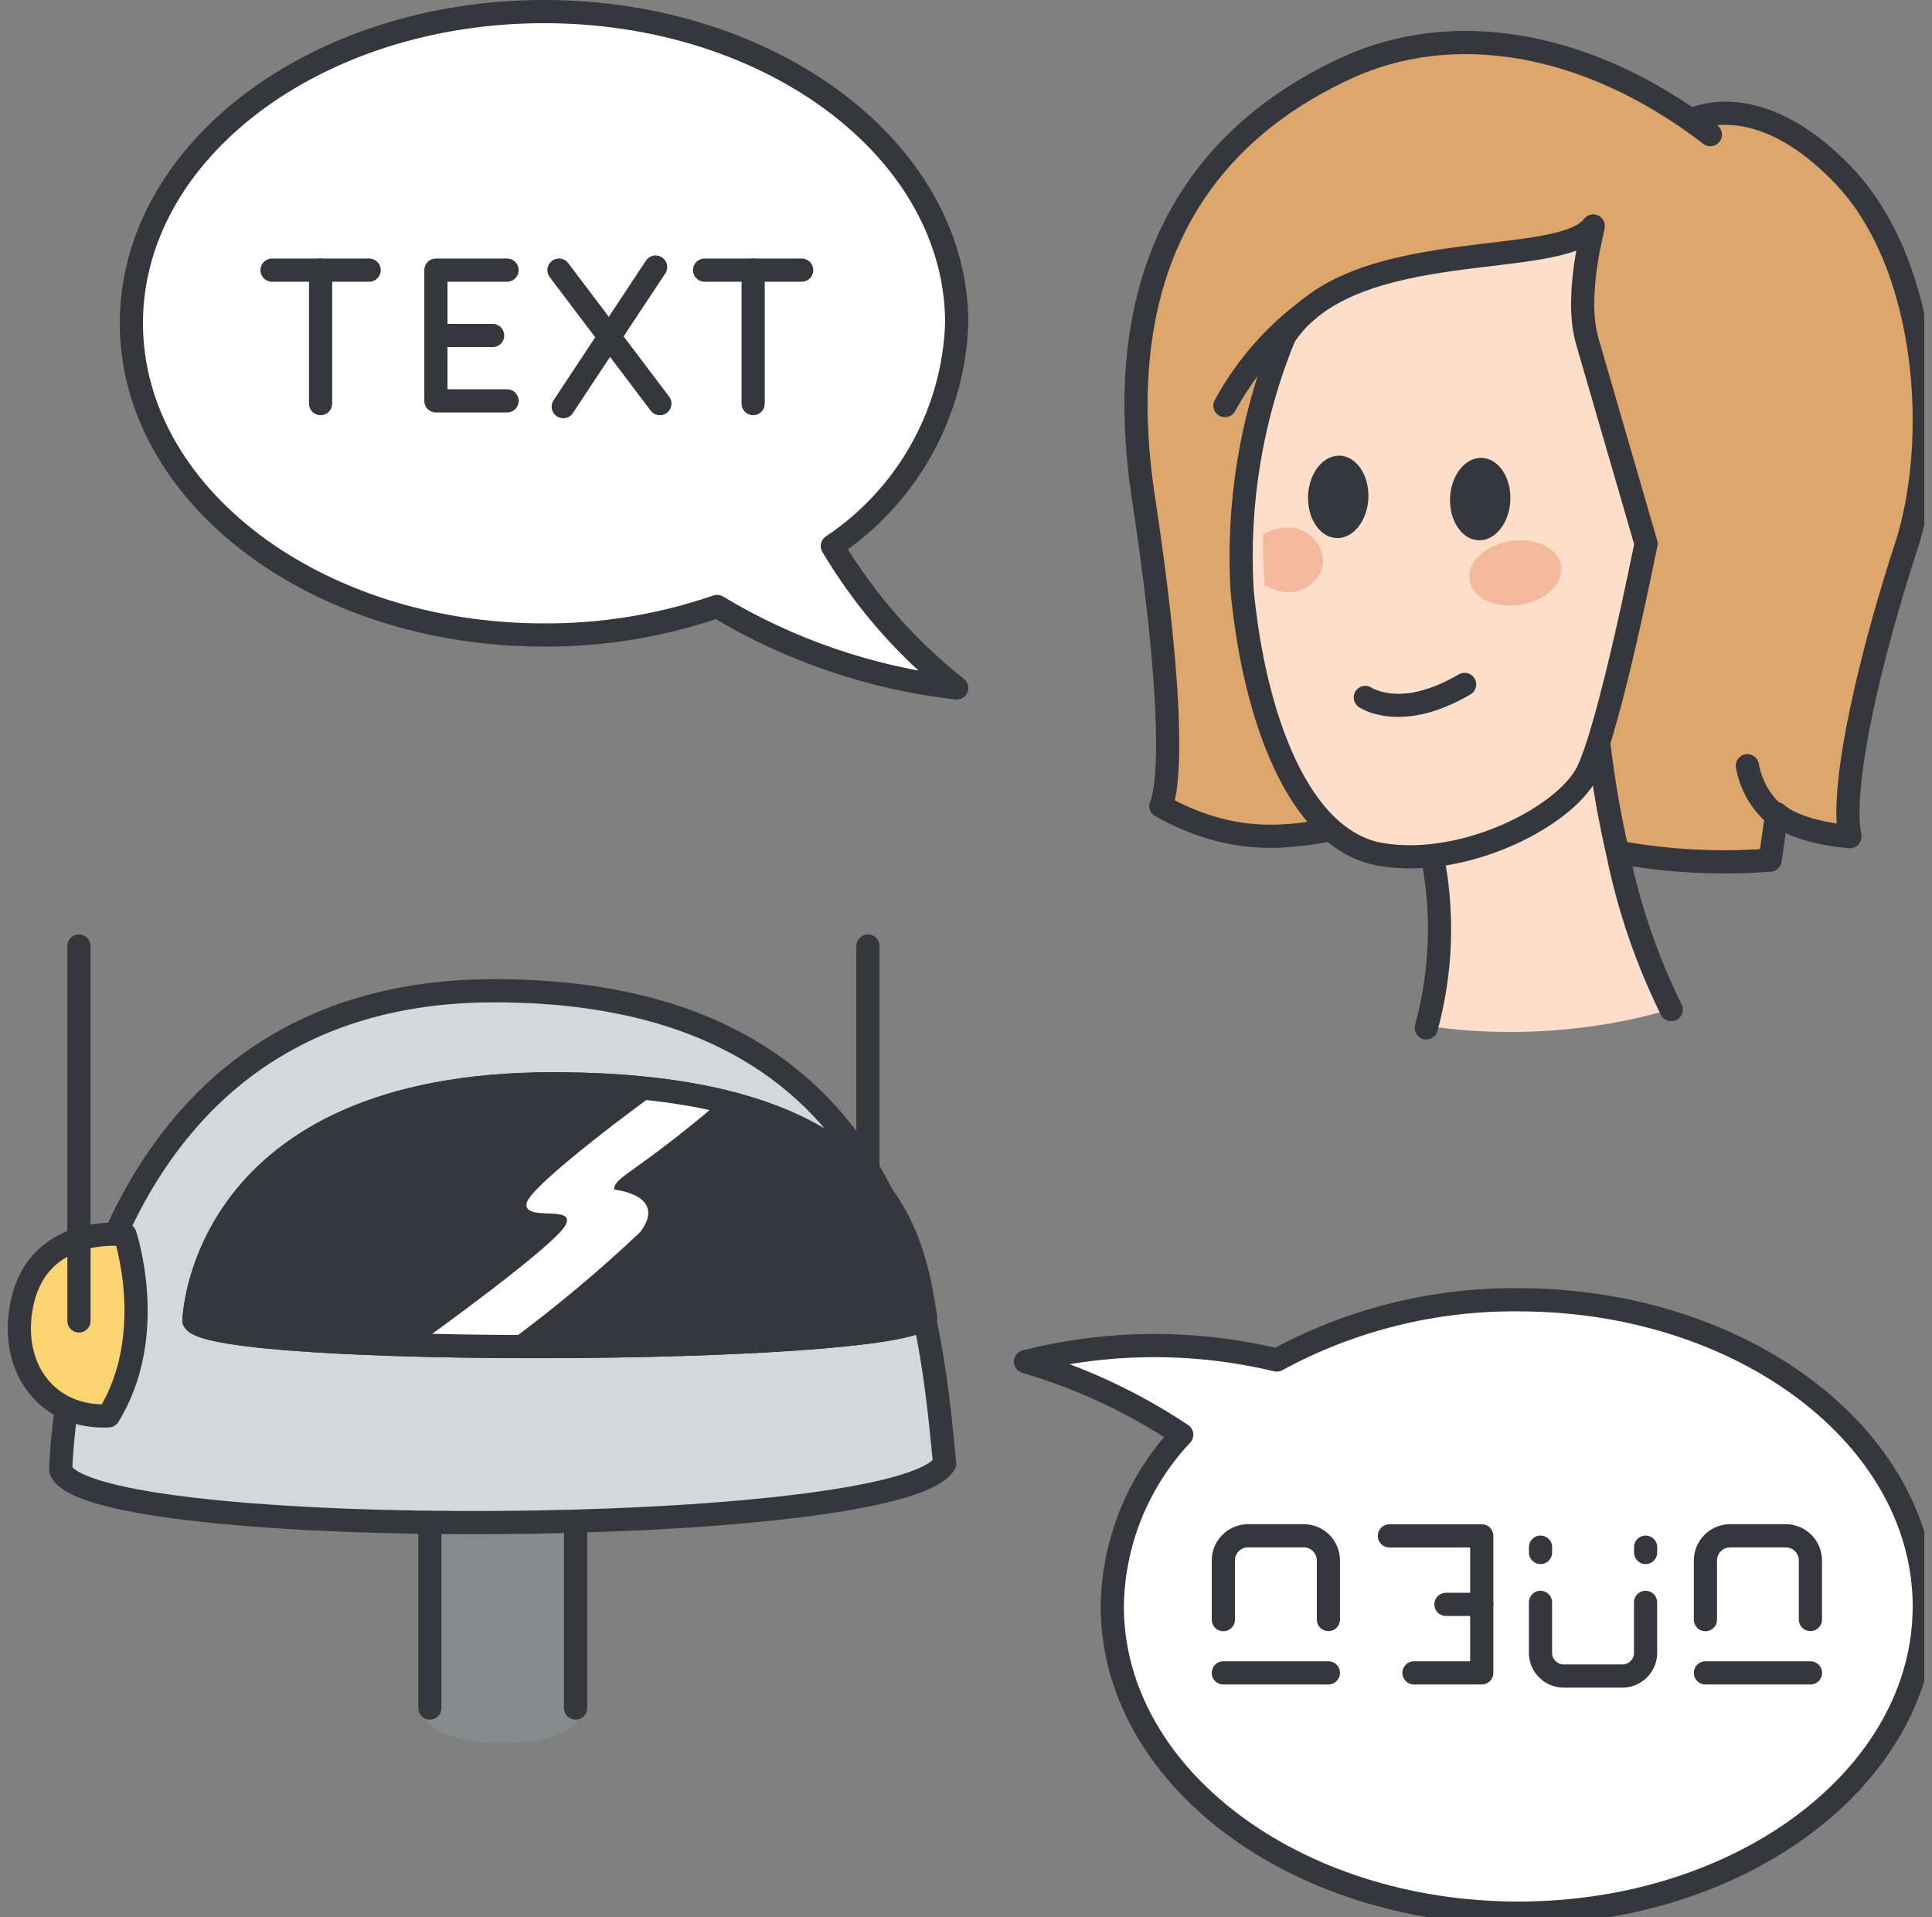 <svg width="125" height="124" viewBox="0 0 125 124" fill="none" xmlns="http://www.w3.org/2000/svg">
<rect x="0" y="0" width="125" height="124" fill="#808080" stroke="none"/>
<g clip-path="url(#clip0_23622_15740)">
<path d="M109.398 7.778C109.398 7.778 113.647 5.456 119.273 11.347C124.9 17.237 125.518 28.663 123.323 35.369C121.128 42.076 119.015 50.721 119.689 54.118C116.074 53.804 114.959 52.638 114.959 52.638L114.524 55.637C109.076 56.056 103.602 55.308 98.465 53.442C89.194 50.308 84.334 57.273 75.105 52.137C75.105 52.137 76.642 49.717 73.98 32.206C71.318 14.696 80.29 7.547 87.107 4.402C93.924 1.256 102.661 2.557 110.659 8.707" fill="#DCA66C"/>
<path d="M109.398 7.778C109.398 7.778 113.647 5.456 119.273 11.347C124.9 17.237 125.518 28.663 123.323 35.369C121.128 42.076 119.015 50.721 119.689 54.118C116.074 53.804 114.959 52.638 114.959 52.638L114.524 55.637C109.076 56.056 103.602 55.308 98.465 53.442C89.194 50.308 84.334 57.273 75.105 52.137C75.105 52.137 76.642 49.717 73.98 32.206C71.318 14.696 80.29 7.547 87.107 4.402C93.924 1.256 102.661 2.557 110.659 8.707" stroke="#36373C" stroke-width="1.5" stroke-linecap="round" stroke-linejoin="round"/>
<path d="M92.5 66.381C94.222 66.633 95.961 66.756 97.7 66.75C101.356 66.757 104.994 66.227 108.5 65.175C106.904 61.906 105.731 58.441 105.012 54.867C104.476 52.519 104.066 50.143 103.785 47.75L103.651 47.827L96.227 52.554L92.827 54.717L92.884 54.989C93.635 58.765 93.504 62.666 92.5 66.381Z" fill="#FDDECA"/>
<path d="M108.128 65.303C106.547 62.102 105.385 58.709 104.674 55.209C104.143 52.909 103.737 50.583 103.459 48.239L103.325 48.314L95.973 52.943L92.605 55.061L92.661 55.328C93.406 59.027 93.275 62.849 92.281 66.489" stroke="#36373C" stroke-width="1.5" stroke-linecap="round" stroke-linejoin="round"/>
<path d="M83.091 21.775C80.96 26.987 80.03 32.612 80.369 38.233C81.143 46.282 83.98 54.374 89.366 55.274C94.751 56.173 101.234 52.827 102.683 49.978C104.133 47.128 106.499 35.165 106.499 35.165L102.694 22.064C101.814 19.02 103.183 14.471 103.076 14.617C100.948 17.517 87.389 15.115 83.091 21.775Z" fill="#FDDECA" stroke="#36373C" stroke-width="1.5" stroke-linejoin="round"/>
<path d="M79.254 26.236C80.574 23.81 82.404 21.699 84.619 20.048L79.254 26.236ZM114.922 52.752C113.937 51.934 113.275 50.792 113.054 49.531L114.922 52.752Z" fill="#FDDECA"/>
<path d="M79.254 26.236C80.574 23.81 82.404 21.699 84.619 20.048M114.922 52.752C113.937 51.934 113.275 50.792 113.054 49.531" stroke="#36373C" stroke-width="1.5" stroke-linecap="round" stroke-linejoin="round"/>
<path d="M94.761 44.27C90.617 46.704 88.336 45.112 88.336 45.112L94.761 44.27Z" fill="white"/>
<path d="M94.761 44.27C90.617 46.704 88.336 45.112 88.336 45.112" stroke="#36373C" stroke-width="1.5" stroke-linecap="round" stroke-linejoin="round"/>
<path d="M97.719 32.364C97.782 30.892 96.959 29.662 95.882 29.617C94.805 29.571 93.882 30.727 93.82 32.2C93.757 33.672 94.58 34.902 95.657 34.947C96.734 34.993 97.657 33.836 97.719 32.364Z" fill="#36373C"/>
<path d="M88.532 32.222C88.594 30.75 87.772 29.52 86.695 29.474C85.618 29.429 84.694 30.585 84.632 32.057C84.57 33.529 85.392 34.759 86.469 34.805C87.546 34.85 88.47 33.694 88.532 32.222Z" fill="#36373C"/>
<path d="M98.364 39.125C100.002 38.871 101.185 37.74 101.008 36.599C100.831 35.459 99.36 34.74 97.723 34.995C96.085 35.249 94.901 36.38 95.078 37.52C95.255 38.661 96.727 39.379 98.364 39.125Z" fill="#F3B99C"/>
<path d="M85.595 36.552C85.46 37.135 85.1 37.642 84.594 37.962C84.088 38.282 83.476 38.389 82.891 38.262C82.518 38.171 82.156 38.036 81.814 37.861C81.792 36.798 81.657 35.795 81.743 34.542C82.281 34.247 82.889 34.104 83.502 34.127C84.102 34.168 84.661 34.448 85.055 34.903C85.449 35.358 85.642 35.952 85.595 36.552Z" fill="#F3B99C"/>
<path d="M61.899 44.502C56.41 43.874 51.122 42.075 46.395 39.228C42.794 40.469 39.008 41.092 35.199 41.075C20.453 41.075 8.5 32.039 8.5 20.905C8.5 9.771 20.453 0.75 35.199 0.75C49.945 0.75 61.899 9.769 61.899 20.905C61.801 23.77 61.02 26.572 59.621 29.078C58.222 31.584 56.245 33.724 53.852 35.32C55.946 38.846 58.674 41.959 61.899 44.502ZM124.5 103.907C124.5 114.875 112.737 123.75 98.237 123.75C83.737 123.75 71.965 114.87 71.965 103.907C72.017 99.777 73.621 95.817 76.459 92.804C73.349 90.728 69.939 89.134 66.348 88.077C71.678 86.727 77.258 86.691 82.605 87.972C87.398 85.366 92.781 84.025 98.242 84.075C112.742 84.078 124.5 92.961 124.5 103.907Z" fill="white" stroke="#36373C" stroke-width="1.5" stroke-linejoin="round"/>
<path d="M37.5 110.79C37.5 113.403 27.5 113.403 27.5 110.79V97.75H37.5V110.79Z" fill="#868B8D"/>
<path d="M27.812 110.484V97.271H37.239V110.484" stroke="#36373C" stroke-width="1.5" stroke-linecap="round" stroke-linejoin="round"/>
<path d="M3.93 95.099C3.93 95.099 4.336 64.086 31.977 64.086C58.642 64.086 60.143 84.763 61.118 94.674C58.209 99.56 5.746 99.809 3.93 95.099Z" fill="#D4D8DA" stroke="#36373C" stroke-width="1.5" stroke-linejoin="round"/>
<path d="M56.156 85.445V61.194V85.445Z" fill="#F2424E"/>
<path d="M56.156 85.445V61.194" stroke="#36373C" stroke-width="1.5" stroke-linecap="round" stroke-linejoin="round"/>
<path d="M12.551 85.427C12.551 85.427 12.887 70.106 35.767 70.106C57.838 70.106 59.078 80.321 59.885 85.217C57.477 87.633 14.052 87.754 12.551 85.427Z" fill="#36373C" stroke="#36373C" stroke-width="1.5" stroke-linejoin="round"/>
<path d="M8.089 79.869C8.089 79.869 2.449 79.111 1.403 84.413C0.585 88.568 3.13 91.772 7.018 91.585C10.266 86.343 8.089 79.869 8.089 79.869Z" fill="#FCD371" stroke="#36373C" stroke-width="1.5" stroke-linejoin="round"/>
<path d="M27.5 86.614C27.5 86.614 35.982 80.524 36.606 79.218C37.231 77.912 33.928 79.043 34.063 77.867C34.198 76.69 42.318 70.781 42.318 70.781C43.734 70.672 45.158 70.852 46.5 71.307C41.114 75.901 39.732 76.119 39.732 76.947C39.732 76.947 43.228 77.281 41.427 79.692C38.764 82.209 35.947 84.567 32.988 86.75L27.5 86.614Z" fill="white"/>
<path d="M12.551 85.428C12.551 85.428 12.887 70.107 35.767 70.107C57.838 70.107 59.078 80.322 59.885 85.218C57.477 87.634 14.052 87.755 12.551 85.428V85.428Z" stroke="#36373C" stroke-width="1.5" stroke-linejoin="round"/>
<path d="M5.109 85.445V61.195V85.445Z" fill="#F2424E"/>
<path d="M5.109 85.445V61.195" stroke="#36373C" stroke-width="1.5" stroke-linecap="round" stroke-linejoin="round"/>
<path d="M20.742 26.107V17.473V26.107Z" fill="white"/>
<path d="M20.742 26.107V17.473" stroke="#36373C" stroke-width="1.5" stroke-linecap="round" stroke-linejoin="round"/>
<path d="M17.602 17.473H23.884H17.602ZM48.729 26.107V17.473V26.107Z" fill="white"/>
<path d="M17.602 17.473H23.884M48.729 26.107V17.473" stroke="#36373C" stroke-width="1.5" stroke-linecap="round" stroke-linejoin="round"/>
<path d="M45.587 17.473H51.868H45.587ZM32.807 25.93H28.203V17.473H32.807" fill="white"/>
<path d="M45.587 17.473H51.868M32.807 25.93H28.203V17.473H32.807" stroke="#36373C" stroke-width="1.5" stroke-linecap="round" stroke-linejoin="round"/>
<path d="M28.203 21.701H31.874H28.203ZM36.165 17.473L42.695 26.107L36.165 17.473Z" fill="white"/>
<path d="M28.203 21.701H31.874M36.165 17.473L42.695 26.107" stroke="#36373C" stroke-width="1.5" stroke-linecap="round" stroke-linejoin="round"/>
<path d="M42.417 17.275L36.441 26.304L42.417 17.275ZM79.15 104.766V100.95C79.149 100.739 79.189 100.53 79.269 100.335C79.349 100.139 79.467 99.962 79.615 99.812C79.764 99.662 79.941 99.544 80.136 99.463C80.33 99.381 80.539 99.339 80.75 99.339H84.346C84.556 99.339 84.765 99.381 84.959 99.461C85.154 99.542 85.331 99.66 85.479 99.809C85.628 99.959 85.746 100.135 85.826 100.33C85.906 100.525 85.948 100.733 85.947 100.944V104.759M106.467 103.648V107C106.414 107.832 105.698 108.463 104.866 108.413H101.272C100.439 108.462 99.725 107.83 99.67 107V103.648M79.15 108.209H85.947H79.15ZM110.341 104.766V100.95C110.339 100.74 110.38 100.531 110.459 100.336C110.539 100.141 110.656 99.963 110.804 99.814C110.952 99.664 111.129 99.545 111.323 99.464C111.517 99.382 111.725 99.34 111.936 99.339H115.531C115.742 99.339 115.951 99.381 116.145 99.461C116.34 99.542 116.516 99.66 116.665 99.809C116.814 99.959 116.932 100.135 117.012 100.33C117.092 100.525 117.133 100.733 117.133 100.944V104.759M110.341 108.209H117.138H110.341ZM89.894 99.346H95.869V108.209H91.484" fill="white"/>
<path d="M42.417 17.275L36.441 26.304M79.15 104.766V100.95C79.149 100.739 79.189 100.53 79.269 100.335C79.349 100.139 79.467 99.962 79.615 99.812C79.764 99.662 79.941 99.544 80.136 99.463C80.33 99.381 80.539 99.339 80.75 99.339H84.346C84.556 99.339 84.765 99.381 84.959 99.461C85.154 99.542 85.331 99.66 85.479 99.809C85.628 99.959 85.746 100.135 85.826 100.33C85.906 100.525 85.948 100.733 85.947 100.944V104.759M106.467 103.648V107C106.414 107.832 105.698 108.463 104.866 108.413H101.272C100.439 108.462 99.725 107.83 99.67 107V103.648M79.15 108.209H85.947M110.341 104.766V100.95C110.339 100.74 110.38 100.531 110.459 100.336C110.539 100.141 110.656 99.963 110.804 99.814C110.952 99.664 111.129 99.545 111.323 99.464C111.517 99.382 111.725 99.34 111.936 99.339H115.531C115.742 99.339 115.951 99.381 116.145 99.461C116.34 99.542 116.516 99.66 116.665 99.809C116.814 99.959 116.932 100.135 117.012 100.33C117.092 100.525 117.133 100.733 117.133 100.944V104.759M110.341 108.209H117.138M89.894 99.346H95.869V108.209H91.484" stroke="#36373C" stroke-width="1.5" stroke-linecap="round" stroke-linejoin="round"/>
<path d="M95.871 103.778H93.551H95.871ZM99.673 100.421V100.077V100.421ZM106.471 100.421V100.077V100.421Z" fill="white"/>
<path d="M95.871 103.778H93.551M99.673 100.421V100.077M106.471 100.421V100.077" stroke="#36373C" stroke-width="1.5" stroke-linecap="round" stroke-linejoin="round"/>
</g>
<defs>
<clipPath id="clip0_23622_15740">
<rect width="124" height="124" fill="white" transform="translate(0.5)"/>
</clipPath>
</defs>
</svg>
